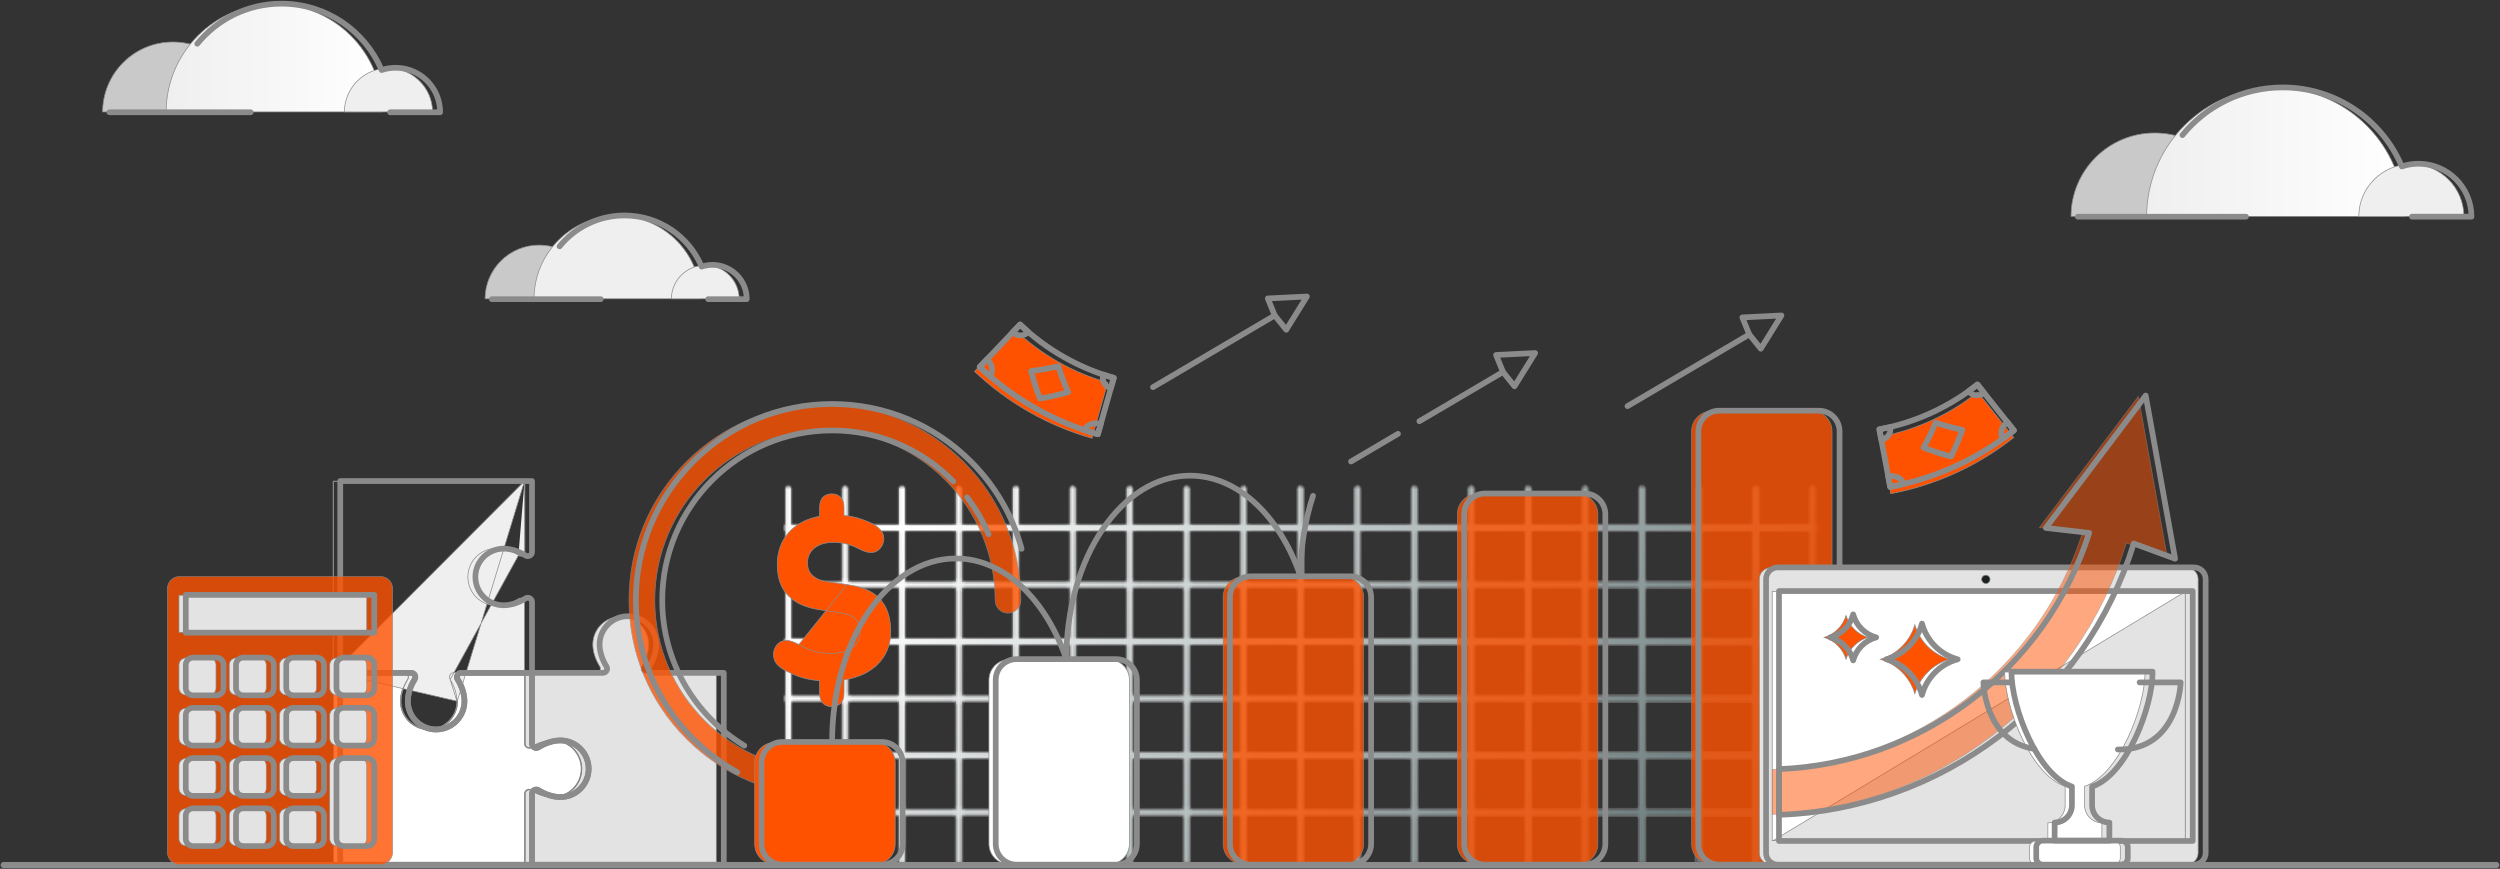 <svg width="682" height="237" viewBox="0 0 682 237" fill="none" xmlns="http://www.w3.org/2000/svg">
<rect x="0" y="0" width="682" height="237" fill="#333333" stroke="none"/>
<mask id="mask0_1915_17" style="mask-type:luminance" maskUnits="userSpaceOnUse" x="214" y="124" width="282" height="112">
<path d="M214.11 235.775V124.611H495.457V235.775H214.11Z" fill="white" stroke="white" stroke-width="0.195"/>
</mask>
<g mask="url(#mask0_1915_17)">
<mask id="path-2-inside-1_1915_17" fill="white">
<path d="M524.15 160.525C524.715 160.525 525.175 160.068 525.175 159.501C525.175 158.934 524.717 158.476 524.15 158.476H495.555V144.997H524.15C524.715 144.997 525.175 144.539 525.175 143.972C525.175 143.405 524.717 142.948 524.15 142.948H495.555V133.363C495.555 132.799 495.097 132.339 494.53 132.339C493.964 132.339 493.506 132.797 493.506 133.363V142.948H480.026V133.363C480.026 132.799 479.568 132.339 479.002 132.339C478.435 132.339 477.977 132.797 477.977 133.363V142.948H464.498V133.363C464.498 132.799 464.04 132.339 463.473 132.339C462.906 132.339 462.449 132.797 462.449 133.363V142.948H448.969V133.363C448.969 132.799 448.511 132.339 447.945 132.339C447.378 132.339 446.92 132.797 446.92 133.363V142.948H433.44V133.363C433.44 132.799 432.983 132.339 432.416 132.339C431.849 132.339 431.391 132.797 431.391 133.363V142.948H417.912V133.363C417.912 132.799 417.454 132.339 416.887 132.339C416.321 132.339 415.863 132.797 415.863 133.363V142.948H402.383V133.363C402.383 132.799 401.925 132.339 401.359 132.339C400.792 132.339 400.334 132.797 400.334 133.363V142.948H386.855V133.363C386.855 132.799 386.397 132.339 385.83 132.339C385.263 132.339 384.806 132.797 384.806 133.363V142.948H371.326V133.363C371.326 132.799 370.868 132.339 370.302 132.339C369.735 132.339 369.277 132.797 369.277 133.363V142.948H355.797V133.363C355.797 132.799 355.34 132.339 354.773 132.339C354.206 132.339 353.748 132.797 353.748 133.363V142.948H340.269V133.363C340.269 132.799 339.811 132.339 339.244 132.339C338.678 132.339 338.22 132.797 338.22 133.363V142.948H324.74V133.363C324.74 132.799 324.282 132.339 323.716 132.339C323.149 132.339 322.691 132.797 322.691 133.363V142.948H309.212V133.363C309.212 132.799 308.754 132.339 308.187 132.339C307.62 132.339 307.163 132.797 307.163 133.363V142.948H293.683V133.363C293.683 132.799 293.225 132.339 292.659 132.339C292.092 132.339 291.634 132.797 291.634 133.363V142.948H278.154V133.363C278.154 132.799 277.697 132.339 277.13 132.339C276.563 132.339 276.105 132.797 276.105 133.363V142.948H262.626V133.363C262.626 132.799 262.168 132.339 261.601 132.339C261.035 132.339 260.577 132.797 260.577 133.363V142.948H247.097V133.363C247.097 132.799 246.639 132.339 246.073 132.339C245.506 132.339 245.048 132.797 245.048 133.363V142.948H231.569V133.363C231.569 132.799 231.111 132.339 230.544 132.339C229.977 132.339 229.52 132.797 229.52 133.363V142.948H216.04V133.363C216.04 132.799 215.582 132.339 215.016 132.339C214.449 132.339 213.991 132.797 213.991 133.363V142.948H185.396C184.831 142.948 184.371 143.405 184.371 143.972C184.371 144.539 184.829 144.997 185.396 144.997H213.991V158.476H185.396C184.831 158.476 184.371 158.934 184.371 159.501C184.371 160.068 184.829 160.525 185.396 160.525H213.991V174.005H185.396C184.831 174.005 184.371 174.463 184.371 175.029C184.371 175.596 184.829 176.054 185.396 176.054H213.991V189.534H185.396C184.831 189.534 184.371 189.991 184.371 190.558C184.371 191.125 184.829 191.582 185.396 191.582H213.991V205.062H185.396C184.831 205.062 184.371 205.52 184.371 206.087C184.371 206.653 184.829 207.111 185.396 207.111H213.991V220.591H185.396C184.831 220.591 184.371 221.048 184.371 221.615C184.371 222.182 184.829 222.64 185.396 222.64H213.991V237.144C213.991 237.709 214.449 238.168 215.016 238.168C215.582 238.168 216.04 237.711 216.04 237.144V222.64H229.52V237.144C229.52 237.709 229.977 238.168 230.544 238.168C231.111 238.168 231.569 237.711 231.569 237.144V222.64H245.048V237.144C245.048 237.709 245.506 238.168 246.073 238.168C246.639 238.168 247.097 237.711 247.097 237.144V222.64H260.577V237.144C260.577 237.709 261.035 238.168 261.601 238.168C262.168 238.168 262.626 237.711 262.626 237.144V222.64H276.105V237.144C276.105 237.709 276.563 238.168 277.13 238.168C277.697 238.168 278.154 237.711 278.154 237.144V222.64H291.634V237.144C291.634 237.709 292.092 238.168 292.659 238.168C293.225 238.168 293.683 237.711 293.683 237.144V222.64H307.163V237.144C307.163 237.709 307.62 238.168 308.187 238.168C308.754 238.168 309.212 237.711 309.212 237.144V222.64H322.691V237.144C322.691 237.709 323.149 238.168 323.716 238.168C324.282 238.168 324.74 237.711 324.74 237.144V222.64H338.22V237.144C338.22 237.709 338.678 238.168 339.244 238.168C339.811 238.168 340.269 237.711 340.269 237.144V222.64H353.748V237.144C353.748 237.709 354.206 238.168 354.773 238.168C355.34 238.168 355.797 237.711 355.797 237.144V222.64H369.277V237.144C369.277 237.709 369.735 238.168 370.302 238.168C370.868 238.168 371.326 237.711 371.326 237.144V222.64H384.806V237.144C384.806 237.709 385.263 238.168 385.83 238.168C386.397 238.168 386.855 237.711 386.855 237.144V222.64H400.334V237.144C400.334 237.709 400.792 238.168 401.359 238.168C401.925 238.168 402.383 237.711 402.383 237.144V222.64H415.863V237.144C415.863 237.709 416.321 238.168 416.887 238.168C417.454 238.168 417.912 237.711 417.912 237.144V222.64H431.391V237.144C431.391 237.709 431.849 238.168 432.416 238.168C432.983 238.168 433.44 237.711 433.44 237.144V222.64H446.92V237.144C446.92 237.709 447.378 238.168 447.945 238.168C448.511 238.168 448.969 237.711 448.969 237.144V222.64H462.449V237.144C462.449 237.709 462.906 238.168 463.473 238.168C464.04 238.168 464.498 237.711 464.498 237.144V222.64H477.977V237.144C477.977 237.709 478.435 238.168 479.002 238.168C479.568 238.168 480.026 237.711 480.026 237.144V222.64H493.506V237.144C493.506 237.709 493.964 238.168 494.53 238.168C495.097 238.168 495.555 237.711 495.555 237.144V222.64H524.15C524.715 222.64 525.175 222.182 525.175 221.615C525.175 221.048 524.717 220.591 524.15 220.591H495.555V207.111H524.15C524.715 207.111 525.175 206.653 525.175 206.087C525.175 205.52 524.717 205.062 524.15 205.062H495.555V191.582H524.15C524.715 191.582 525.175 191.125 525.175 190.558C525.175 189.991 524.717 189.534 524.15 189.534H495.555V176.054H524.15C524.715 176.054 525.175 175.596 525.175 175.029C525.175 174.463 524.717 174.005 524.15 174.005H495.555V160.525H524.15ZM493.506 144.999V158.478H480.026V144.999H493.506ZM477.979 144.999V158.478H464.5V144.999H477.979ZM262.643 176.054H276.123V189.534H262.643V176.054ZM260.594 189.534H247.115V176.054H260.594V189.534ZM278.17 176.054H291.65V189.534H278.17V176.054ZM293.697 176.054H307.176V189.534H293.697V176.054ZM309.223 176.054H322.703V189.534H309.223V176.054ZM324.75 176.054H338.23V189.534H324.75V176.054ZM340.277 176.054H353.756V189.534H340.277V176.054ZM355.803 176.054H369.283V189.534H355.803V176.054ZM371.33 176.054H384.81V189.534H371.33V176.054ZM386.857 176.054H400.336V189.534H386.857V176.054ZM402.383 176.054H415.863V189.534H402.383V176.054ZM417.91 176.054H431.389V189.534H417.91V176.054ZM433.436 176.054H446.916V189.534H433.436V176.054ZM448.963 176.054H462.443V189.534H448.963V176.054ZM448.963 174.005V160.525H462.443V174.005H448.963ZM446.914 174.005H433.435V160.525H446.914V174.005ZM431.388 174.005H417.908V160.525H431.388V174.005ZM415.861 174.005H402.381V160.525H415.861V174.005ZM400.334 174.005H386.855V160.525H400.334V174.005ZM384.808 174.005H371.328V160.525H384.808V174.005ZM369.281 174.005H355.801V160.525H369.281V174.005ZM353.754 174.005H340.275V160.525H353.754V174.005ZM338.228 174.005H324.748V160.525H338.228V174.005ZM322.701 174.005H309.221V160.525H322.701V174.005ZM307.174 174.005H293.695V160.525H307.174V174.005ZM291.648 174.005H278.168V160.525H291.648V174.005ZM276.121 174.005H262.641V160.525H276.121V174.005ZM260.594 174.005H247.115V160.525H260.594V174.005ZM245.068 174.005H231.588V160.525H245.068V174.005ZM245.068 176.054V189.534H231.588V176.054H245.068ZM245.068 191.58V205.06H231.588V191.58H245.068ZM247.117 191.58H260.596V205.06H247.117V191.58ZM262.643 191.58H276.123V205.06H262.643V191.58ZM278.17 191.58H291.65V205.06H278.17V191.58ZM293.697 191.58H307.176V205.06H293.697V191.58ZM309.223 191.58H322.703V205.06H309.223V191.58ZM324.75 191.58H338.23V205.06H324.75V191.58ZM340.277 191.58H353.756V205.06H340.277V191.58ZM355.803 191.58H369.283V205.06H355.803V191.58ZM371.33 191.58H384.81V205.06H371.33V191.58ZM386.857 191.58H400.336V205.06H386.857V191.58ZM402.383 191.58H415.863V205.06H402.383V191.58ZM417.91 191.58H431.389V205.06H417.91V191.58ZM433.436 191.58H446.916V205.06H433.436V191.58ZM448.963 191.58H462.443V205.06H448.963V191.58ZM464.49 191.58H477.969V205.06H464.49V191.58ZM464.49 189.532V176.052H477.969V189.532H464.49ZM464.49 174.005V160.525H477.969V174.005H464.49ZM462.441 144.999V158.478H448.961V144.999H462.441ZM446.914 144.999V158.478H433.435V144.999H446.914ZM431.388 144.999V158.478H417.908V144.999H431.388ZM415.861 144.999V158.478H402.381V144.999H415.861ZM400.334 144.999V158.478H386.855V144.999H400.334ZM384.808 144.999V158.478H371.328V144.999H384.808ZM369.281 144.999V158.478H355.801V144.999H369.281ZM353.754 144.999V158.478H340.275V144.999H353.754ZM338.228 144.999V158.478H324.748V144.999H338.228ZM322.701 144.999V158.478H309.221V144.999H322.701ZM307.174 144.999V158.478H293.695V144.999H307.174ZM291.648 144.999V158.478H278.168V144.999H291.648ZM276.121 144.999V158.478H262.641V144.999H276.121ZM260.594 144.999V158.478H247.115V144.999H260.594ZM245.068 144.999V158.478H231.588V144.999H245.068ZM216.061 144.999H229.541V158.478H216.061V144.999ZM216.061 160.525H229.541V174.005H216.061V160.525ZM216.061 176.052H229.541V189.532H216.061V176.052ZM216.061 191.579H229.541V205.058H216.061V191.579ZM216.061 220.585V207.105H229.541V220.585H216.061ZM231.588 220.585V207.105H245.068V220.585H231.588ZM247.115 220.585V207.105H260.594V220.585H247.115ZM262.641 220.585V207.105H276.121V220.585H262.641ZM278.168 220.585V207.105H291.648V220.585H278.168ZM293.695 220.585V207.105H307.174V220.585H293.695ZM309.221 220.585V207.105H322.701V220.585H309.221ZM324.748 220.585V207.105H338.228V220.585H324.748ZM340.275 220.585V207.105H353.754V220.585H340.275ZM355.801 220.585V207.105H369.281V220.585H355.801ZM371.328 220.585V207.105H384.808V220.585H371.328ZM386.855 220.585V207.105H400.334V220.585H386.855ZM402.381 220.585V207.105H415.861V220.585H402.381ZM417.908 220.585V207.105H431.388V220.585H417.908ZM433.435 220.585V207.105H446.914V220.585H433.435ZM448.961 220.585V207.105H462.441V220.585H448.961ZM464.488 220.585V207.105H477.967V220.585H464.488ZM493.494 220.585H480.014V207.105H493.494V220.585ZM493.494 205.058H480.014V191.579H493.494V205.058ZM493.494 189.532H480.014V176.052H493.494V189.532ZM493.494 174.005H480.014V160.525H493.494V174.005Z"/>
</mask>
<path d="M524.15 160.525C524.715 160.525 525.175 160.068 525.175 159.501C525.175 158.934 524.717 158.476 524.15 158.476H495.555V144.997H524.15C524.715 144.997 525.175 144.539 525.175 143.972C525.175 143.405 524.717 142.948 524.15 142.948H495.555V133.363C495.555 132.799 495.097 132.339 494.53 132.339C493.964 132.339 493.506 132.797 493.506 133.363V142.948H480.026V133.363C480.026 132.799 479.568 132.339 479.002 132.339C478.435 132.339 477.977 132.797 477.977 133.363V142.948H464.498V133.363C464.498 132.799 464.04 132.339 463.473 132.339C462.906 132.339 462.449 132.797 462.449 133.363V142.948H448.969V133.363C448.969 132.799 448.511 132.339 447.945 132.339C447.378 132.339 446.92 132.797 446.92 133.363V142.948H433.44V133.363C433.44 132.799 432.983 132.339 432.416 132.339C431.849 132.339 431.391 132.797 431.391 133.363V142.948H417.912V133.363C417.912 132.799 417.454 132.339 416.887 132.339C416.321 132.339 415.863 132.797 415.863 133.363V142.948H402.383V133.363C402.383 132.799 401.925 132.339 401.359 132.339C400.792 132.339 400.334 132.797 400.334 133.363V142.948H386.855V133.363C386.855 132.799 386.397 132.339 385.83 132.339C385.263 132.339 384.806 132.797 384.806 133.363V142.948H371.326V133.363C371.326 132.799 370.868 132.339 370.302 132.339C369.735 132.339 369.277 132.797 369.277 133.363V142.948H355.797V133.363C355.797 132.799 355.34 132.339 354.773 132.339C354.206 132.339 353.748 132.797 353.748 133.363V142.948H340.269V133.363C340.269 132.799 339.811 132.339 339.244 132.339C338.678 132.339 338.22 132.797 338.22 133.363V142.948H324.74V133.363C324.74 132.799 324.282 132.339 323.716 132.339C323.149 132.339 322.691 132.797 322.691 133.363V142.948H309.212V133.363C309.212 132.799 308.754 132.339 308.187 132.339C307.62 132.339 307.163 132.797 307.163 133.363V142.948H293.683V133.363C293.683 132.799 293.225 132.339 292.659 132.339C292.092 132.339 291.634 132.797 291.634 133.363V142.948H278.154V133.363C278.154 132.799 277.697 132.339 277.13 132.339C276.563 132.339 276.105 132.797 276.105 133.363V142.948H262.626V133.363C262.626 132.799 262.168 132.339 261.601 132.339C261.035 132.339 260.577 132.797 260.577 133.363V142.948H247.097V133.363C247.097 132.799 246.639 132.339 246.073 132.339C245.506 132.339 245.048 132.797 245.048 133.363V142.948H231.569V133.363C231.569 132.799 231.111 132.339 230.544 132.339C229.977 132.339 229.52 132.797 229.52 133.363V142.948H216.04V133.363C216.04 132.799 215.582 132.339 215.016 132.339C214.449 132.339 213.991 132.797 213.991 133.363V142.948H185.396C184.831 142.948 184.371 143.405 184.371 143.972C184.371 144.539 184.829 144.997 185.396 144.997H213.991V158.476H185.396C184.831 158.476 184.371 158.934 184.371 159.501C184.371 160.068 184.829 160.525 185.396 160.525H213.991V174.005H185.396C184.831 174.005 184.371 174.463 184.371 175.029C184.371 175.596 184.829 176.054 185.396 176.054H213.991V189.534H185.396C184.831 189.534 184.371 189.991 184.371 190.558C184.371 191.125 184.829 191.582 185.396 191.582H213.991V205.062H185.396C184.831 205.062 184.371 205.52 184.371 206.087C184.371 206.653 184.829 207.111 185.396 207.111H213.991V220.591H185.396C184.831 220.591 184.371 221.048 184.371 221.615C184.371 222.182 184.829 222.64 185.396 222.64H213.991V237.144C213.991 237.709 214.449 238.168 215.016 238.168C215.582 238.168 216.04 237.711 216.04 237.144V222.64H229.52V237.144C229.52 237.709 229.977 238.168 230.544 238.168C231.111 238.168 231.569 237.711 231.569 237.144V222.64H245.048V237.144C245.048 237.709 245.506 238.168 246.073 238.168C246.639 238.168 247.097 237.711 247.097 237.144V222.64H260.577V237.144C260.577 237.709 261.035 238.168 261.601 238.168C262.168 238.168 262.626 237.711 262.626 237.144V222.64H276.105V237.144C276.105 237.709 276.563 238.168 277.13 238.168C277.697 238.168 278.154 237.711 278.154 237.144V222.64H291.634V237.144C291.634 237.709 292.092 238.168 292.659 238.168C293.225 238.168 293.683 237.711 293.683 237.144V222.64H307.163V237.144C307.163 237.709 307.62 238.168 308.187 238.168C308.754 238.168 309.212 237.711 309.212 237.144V222.64H322.691V237.144C322.691 237.709 323.149 238.168 323.716 238.168C324.282 238.168 324.74 237.711 324.74 237.144V222.64H338.22V237.144C338.22 237.709 338.678 238.168 339.244 238.168C339.811 238.168 340.269 237.711 340.269 237.144V222.64H353.748V237.144C353.748 237.709 354.206 238.168 354.773 238.168C355.34 238.168 355.797 237.711 355.797 237.144V222.64H369.277V237.144C369.277 237.709 369.735 238.168 370.302 238.168C370.868 238.168 371.326 237.711 371.326 237.144V222.64H384.806V237.144C384.806 237.709 385.263 238.168 385.83 238.168C386.397 238.168 386.855 237.711 386.855 237.144V222.64H400.334V237.144C400.334 237.709 400.792 238.168 401.359 238.168C401.925 238.168 402.383 237.711 402.383 237.144V222.64H415.863V237.144C415.863 237.709 416.321 238.168 416.887 238.168C417.454 238.168 417.912 237.711 417.912 237.144V222.64H431.391V237.144C431.391 237.709 431.849 238.168 432.416 238.168C432.983 238.168 433.44 237.711 433.44 237.144V222.64H446.92V237.144C446.92 237.709 447.378 238.168 447.945 238.168C448.511 238.168 448.969 237.711 448.969 237.144V222.64H462.449V237.144C462.449 237.709 462.906 238.168 463.473 238.168C464.04 238.168 464.498 237.711 464.498 237.144V222.64H477.977V237.144C477.977 237.709 478.435 238.168 479.002 238.168C479.568 238.168 480.026 237.711 480.026 237.144V222.64H493.506V237.144C493.506 237.709 493.964 238.168 494.53 238.168C495.097 238.168 495.555 237.711 495.555 237.144V222.64H524.15C524.715 222.64 525.175 222.182 525.175 221.615C525.175 221.048 524.717 220.591 524.15 220.591H495.555V207.111H524.15C524.715 207.111 525.175 206.653 525.175 206.087C525.175 205.52 524.717 205.062 524.15 205.062H495.555V191.582H524.15C524.715 191.582 525.175 191.125 525.175 190.558C525.175 189.991 524.717 189.534 524.15 189.534H495.555V176.054H524.15C524.715 176.054 525.175 175.596 525.175 175.029C525.175 174.463 524.717 174.005 524.15 174.005H495.555V160.525H524.15ZM493.506 144.999V158.478H480.026V144.999H493.506ZM477.979 144.999V158.478H464.5V144.999H477.979ZM262.643 176.054H276.123V189.534H262.643V176.054ZM260.594 189.534H247.115V176.054H260.594V189.534ZM278.17 176.054H291.65V189.534H278.17V176.054ZM293.697 176.054H307.176V189.534H293.697V176.054ZM309.223 176.054H322.703V189.534H309.223V176.054ZM324.75 176.054H338.23V189.534H324.75V176.054ZM340.277 176.054H353.756V189.534H340.277V176.054ZM355.803 176.054H369.283V189.534H355.803V176.054ZM371.33 176.054H384.81V189.534H371.33V176.054ZM386.857 176.054H400.336V189.534H386.857V176.054ZM402.383 176.054H415.863V189.534H402.383V176.054ZM417.91 176.054H431.389V189.534H417.91V176.054ZM433.436 176.054H446.916V189.534H433.436V176.054ZM448.963 176.054H462.443V189.534H448.963V176.054ZM448.963 174.005V160.525H462.443V174.005H448.963ZM446.914 174.005H433.435V160.525H446.914V174.005ZM431.388 174.005H417.908V160.525H431.388V174.005ZM415.861 174.005H402.381V160.525H415.861V174.005ZM400.334 174.005H386.855V160.525H400.334V174.005ZM384.808 174.005H371.328V160.525H384.808V174.005ZM369.281 174.005H355.801V160.525H369.281V174.005ZM353.754 174.005H340.275V160.525H353.754V174.005ZM338.228 174.005H324.748V160.525H338.228V174.005ZM322.701 174.005H309.221V160.525H322.701V174.005ZM307.174 174.005H293.695V160.525H307.174V174.005ZM291.648 174.005H278.168V160.525H291.648V174.005ZM276.121 174.005H262.641V160.525H276.121V174.005ZM260.594 174.005H247.115V160.525H260.594V174.005ZM245.068 174.005H231.588V160.525H245.068V174.005ZM245.068 176.054V189.534H231.588V176.054H245.068ZM245.068 191.58V205.06H231.588V191.58H245.068ZM247.117 191.58H260.596V205.06H247.117V191.58ZM262.643 191.58H276.123V205.06H262.643V191.58ZM278.17 191.58H291.65V205.06H278.17V191.58ZM293.697 191.58H307.176V205.06H293.697V191.58ZM309.223 191.58H322.703V205.06H309.223V191.58ZM324.75 191.58H338.23V205.06H324.75V191.58ZM340.277 191.58H353.756V205.06H340.277V191.58ZM355.803 191.58H369.283V205.06H355.803V191.58ZM371.33 191.58H384.81V205.06H371.33V191.58ZM386.857 191.58H400.336V205.06H386.857V191.58ZM402.383 191.58H415.863V205.06H402.383V191.58ZM417.91 191.58H431.389V205.06H417.91V191.58ZM433.436 191.58H446.916V205.06H433.436V191.58ZM448.963 191.58H462.443V205.06H448.963V191.58ZM464.49 191.58H477.969V205.06H464.49V191.58ZM464.49 189.532V176.052H477.969V189.532H464.49ZM464.49 174.005V160.525H477.969V174.005H464.49ZM462.441 144.999V158.478H448.961V144.999H462.441ZM446.914 144.999V158.478H433.435V144.999H446.914ZM431.388 144.999V158.478H417.908V144.999H431.388ZM415.861 144.999V158.478H402.381V144.999H415.861ZM400.334 144.999V158.478H386.855V144.999H400.334ZM384.808 144.999V158.478H371.328V144.999H384.808ZM369.281 144.999V158.478H355.801V144.999H369.281ZM353.754 144.999V158.478H340.275V144.999H353.754ZM338.228 144.999V158.478H324.748V144.999H338.228ZM322.701 144.999V158.478H309.221V144.999H322.701ZM307.174 144.999V158.478H293.695V144.999H307.174ZM291.648 144.999V158.478H278.168V144.999H291.648ZM276.121 144.999V158.478H262.641V144.999H276.121ZM260.594 144.999V158.478H247.115V144.999H260.594ZM245.068 144.999V158.478H231.588V144.999H245.068ZM216.061 144.999H229.541V158.478H216.061V144.999ZM216.061 160.525H229.541V174.005H216.061V160.525ZM216.061 176.052H229.541V189.532H216.061V176.052ZM216.061 191.579H229.541V205.058H216.061V191.579ZM216.061 220.585V207.105H229.541V220.585H216.061ZM231.588 220.585V207.105H245.068V220.585H231.588ZM247.115 220.585V207.105H260.594V220.585H247.115ZM262.641 220.585V207.105H276.121V220.585H262.641ZM278.168 220.585V207.105H291.648V220.585H278.168ZM293.695 220.585V207.105H307.174V220.585H293.695ZM309.221 220.585V207.105H322.701V220.585H309.221ZM324.748 220.585V207.105H338.228V220.585H324.748ZM340.275 220.585V207.105H353.754V220.585H340.275ZM355.801 220.585V207.105H369.281V220.585H355.801ZM371.328 220.585V207.105H384.808V220.585H371.328ZM386.855 220.585V207.105H400.334V220.585H386.855ZM402.381 220.585V207.105H415.861V220.585H402.381ZM417.908 220.585V207.105H431.388V220.585H417.908ZM433.435 220.585V207.105H446.914V220.585H433.435ZM448.961 220.585V207.105H462.441V220.585H448.961ZM464.488 220.585V207.105H477.967V220.585H464.488ZM493.494 220.585H480.014V207.105H493.494V220.585ZM493.494 205.058H480.014V191.579H493.494V205.058ZM493.494 189.532H480.014V176.052H493.494V189.532ZM493.494 174.005H480.014V160.525H493.494V174.005Z" fill="url(#paint0_linear_1915_17)" stroke="#8B8B8B" stroke-width="0.39" mask="url(#path-2-inside-1_1915_17)"/>
</g>
<path d="M150.913 202.086H151.095L151.092 202.082C155.221 202.179 158.538 205.557 158.538 209.709C158.538 213.922 155.122 217.338 150.909 217.338C149.004 217.338 146.825 216.641 145.009 215.483L145.009 215.483C144.176 214.953 143.085 215.555 143.085 216.543V235.772H90.964V183.651H110.193C111.028 183.651 111.536 184.572 111.089 185.276C109.914 187.12 109.202 189.332 109.202 191.28C109.202 195.601 112.704 199.104 117.026 199.104C121.347 199.104 124.849 195.601 124.849 191.28C124.849 189.332 124.139 187.118 122.964 185.276C122.517 184.574 123.025 183.651 123.86 183.651H143.089V202.88C143.089 203.868 144.178 204.47 145.013 203.94L145.013 203.94C146.831 202.784 149.008 202.086 150.913 202.086Z" fill="white" stroke="#8B8B8B" stroke-width="0.195"/>
<path d="M161.718 175.83V175.648L161.715 175.651C161.812 171.522 165.189 168.205 169.341 168.205C173.555 168.205 176.97 171.621 176.97 175.834C176.97 177.739 176.274 179.918 175.116 181.734L175.116 181.734C174.585 182.567 175.188 183.658 176.176 183.658H195.405V235.779H143.284V216.55C143.284 215.715 144.204 215.207 144.908 215.654C146.752 216.827 148.965 217.539 150.913 217.539C155.234 217.539 158.736 214.037 158.736 209.716C158.736 205.394 155.234 201.892 150.913 201.892C148.965 201.892 146.75 202.604 144.908 203.779C144.206 204.226 143.284 203.718 143.284 202.883V183.654H162.513C163.501 183.654 164.103 182.565 163.573 181.73L163.573 181.73C162.416 179.912 161.718 177.735 161.718 175.83Z" fill="#E3E3E3" stroke="#8B8B8B" stroke-width="0.195"/>
<path d="M122.804 185.383L122.804 185.383C122.274 184.548 122.876 183.459 123.864 183.459H143.093V164.229C143.093 163.394 142.17 162.887 141.468 163.334C139.626 164.509 137.412 165.219 135.464 165.219C131.143 165.219 127.64 161.716 127.64 157.395C127.64 153.074 131.143 149.571 135.464 149.571C137.412 149.571 139.625 150.284 141.468 151.456M122.804 185.383L141.416 151.539M122.804 185.383C123.96 187.2 124.658 189.378 124.658 191.282L122.804 185.383ZM141.468 151.456L141.416 151.539M141.468 151.456C141.468 151.456 141.468 151.456 141.468 151.456L141.416 151.539M141.468 151.456C142.172 151.904 143.093 151.396 143.093 150.561V131.332M141.416 151.539C142.185 152.027 143.19 151.472 143.19 150.561V131.332H143.093M143.093 131.332H90.968M143.093 131.332V131.234M143.093 131.234H90.968V131.332M143.093 131.234L124.756 191.282C124.753 195.547 121.295 199.003 117.029 199.003C112.762 199.003 109.303 195.544 109.303 191.276C109.303 189.35 110.008 187.153 111.175 185.324C111.664 184.557 111.109 183.55 110.197 183.55H90.968V183.453M143.093 131.234L90.968 183.453M90.968 131.332H90.871V183.453H90.968M90.968 131.332V183.453M90.968 183.453H110.197C111.185 183.453 111.787 184.544 111.257 185.377L111.257 185.377C110.099 187.193 109.401 189.372 109.401 191.276C109.401 195.49 112.816 198.905 117.029 198.905C121.243 198.905 124.658 195.49 124.658 191.276L90.968 183.453Z" fill="#EFEFEF" stroke="#8B8B8B" stroke-width="0.195"/>
<path d="M163.569 175.83C163.569 177.757 164.274 179.952 165.438 181.782C165.927 182.552 165.372 183.557 164.461 183.557H145.134V202.883C145.134 203.795 146.141 204.35 146.908 203.861C148.737 202.694 150.934 201.989 152.86 201.989C157.128 201.989 160.587 205.448 160.587 209.716C160.587 213.983 157.128 217.442 152.86 217.442C150.934 217.442 148.739 216.737 146.908 215.572C146.139 215.083 145.134 215.638 145.134 216.55V235.876H197.45V183.561H178.123C177.212 183.561 176.657 182.554 177.146 181.786C178.312 179.957 179.015 177.76 179.015 175.834C179.015 171.567 175.556 168.108 171.289 168.108C167.022 168.108 163.563 171.567 163.563 175.834L163.569 175.83Z" stroke="#8B8B8B" stroke-width="1.558" stroke-linecap="round" stroke-linejoin="round"/>
<path d="M126.703 191.282C126.703 189.356 125.998 187.161 124.834 185.33C124.345 184.561 124.9 183.556 125.811 183.556H145.138V164.229C145.138 163.318 144.131 162.763 143.364 163.252C141.535 164.418 139.338 165.122 137.412 165.122C133.144 165.122 129.685 161.662 129.685 157.395C129.685 153.128 133.144 149.669 137.412 149.669C139.338 149.669 141.533 150.374 143.364 151.539C144.133 152.027 145.138 151.472 145.138 150.561V131.234H92.818V183.55H112.145C113.056 183.55 113.611 184.557 113.122 185.324C111.956 187.153 111.253 189.35 111.253 191.276C111.253 195.544 114.712 199.003 118.979 199.003C123.246 199.003 126.705 195.544 126.705 191.276L126.703 191.282Z" stroke="#8B8B8B" stroke-width="1.558" stroke-linecap="round" stroke-linejoin="round"/>
<path d="M152.86 201.988C150.934 201.988 148.739 202.693 146.908 203.858C146.139 204.347 145.134 203.792 145.134 202.88V183.554H125.807C124.896 183.554 124.341 184.561 124.83 185.328C125.996 187.157 126.7 189.354 126.7 191.28C126.7 195.547 123.24 199.006 118.973 199.006C114.706 199.006 111.247 195.547 111.247 191.28C111.247 189.354 111.952 187.159 113.117 185.328C113.605 184.559 113.05 183.554 112.139 183.554H92.812V235.87H145.128V216.543C145.128 215.631 146.135 215.076 146.902 215.565C148.731 216.732 150.928 217.435 152.854 217.435C157.122 217.435 160.581 213.976 160.581 209.709C160.581 205.441 157.122 201.982 152.854 201.982L152.86 201.988Z" stroke="#8B8B8B" stroke-width="1.558" stroke-linecap="round" stroke-linejoin="round"/>
<path d="M217.932 175.846C216.347 175.016 215.503 174.727 214.546 174.727C213.658 174.727 212.868 174.971 212.167 175.672L212.167 175.672C211.43 176.407 211.002 177.543 211.002 178.461C211.002 179.692 211.393 180.61 212.132 181.389C212.877 182.172 213.977 182.817 215.404 183.491L215.405 183.492C218.031 184.774 220.343 185.431 223.501 185.681L223.591 185.688V185.778V188.226C223.591 189.861 223.657 190.496 224.051 191.226C224.565 192.163 225.596 192.776 226.916 192.776C228.236 192.776 229.268 192.165 229.783 191.226C230.179 190.496 230.242 189.859 230.242 188.226V185.558V185.475L230.325 185.462C234.029 184.884 237.196 183.431 239.435 181.207C241.673 178.985 242.99 175.987 242.99 172.308C242.99 168.338 241.927 165.133 239.567 162.929L239.567 162.929C237.702 161.158 235.118 160.065 231.048 159.47L217.932 175.846ZM217.932 175.846L217.928 175.85L218.046 175.912C221.163 177.549 223.22 178.246 226.567 178.246C229.153 178.246 231.162 177.727 232.527 176.749C233.897 175.767 234.609 174.332 234.609 172.528C234.609 170.972 234.164 169.625 233.228 168.722L233.227 168.722C232.421 167.948 231.267 167.472 229.156 167.158L229.156 167.158L223.82 166.373C223.82 166.373 223.82 166.373 223.82 166.373C220.001 165.81 217.261 164.653 215.208 162.664C213.066 160.583 212.036 157.692 212.036 153.973C212.036 150.603 213.096 147.659 215.057 145.39C217.019 143.121 219.887 141.521 223.512 140.85L223.591 140.835V140.754V139.278C223.591 137.647 223.654 137.039 224.051 136.278C224.566 135.339 225.598 134.728 226.916 134.728C228.234 134.728 229.268 135.341 229.783 136.278C230.177 137.039 230.242 137.645 230.242 139.278V140.534V140.622L230.33 140.631C233.081 140.912 235.268 141.6 237.583 142.664C239.674 143.632 241.106 145.145 241.106 146.94C241.106 147.794 240.77 148.777 240.124 149.577C239.512 150.28 238.69 150.736 237.593 150.736C236.581 150.736 235.407 150.274 234.372 149.742C231.972 148.479 229.884 147.972 227.262 147.972C224.937 147.972 223.193 148.613 222.03 149.625C220.866 150.638 220.29 152.015 220.29 153.47C220.29 154.868 220.639 156.061 221.608 156.964L221.61 156.965C222.569 157.828 223.718 158.399 225.805 158.716L225.805 158.716L231.048 159.47L217.932 175.846Z" fill="#FF5200" stroke="#8B8B8B" stroke-width="0.195"/>
<g opacity="0.8">
<path d="M225.046 217.195C210.77 217.195 197.35 211.637 187.256 201.543C177.162 191.449 171.604 178.03 171.604 163.754C171.604 149.478 177.162 136.058 187.256 125.964C197.35 115.87 210.77 110.312 225.046 110.312C239.322 110.312 252.741 115.87 262.835 125.964C272.929 136.058 278.487 149.478 278.487 163.754C278.487 165.69 276.918 167.26 274.982 167.26C273.045 167.26 271.476 165.69 271.476 163.754C271.476 138.153 250.647 117.324 225.046 117.324C199.445 117.324 178.616 138.153 178.616 163.754C178.616 189.355 199.445 210.184 225.046 210.184C226.983 210.184 228.552 211.753 228.552 213.69C228.552 215.626 226.983 217.195 225.046 217.195Z" fill="#FF5200" stroke="#8B8B8B" stroke-width="0.195"/>
</g>
<path d="M201.133 210.661C196.784 208.256 192.746 205.224 189.135 201.611C179.023 191.499 173.455 178.054 173.455 163.752C173.455 149.451 179.023 136.006 189.135 125.894C199.247 115.782 212.692 110.213 226.994 110.213C241.295 110.213 254.74 115.782 264.852 125.894C271.568 132.609 276.279 140.793 278.686 149.721" stroke="#8B8B8B" stroke-width="1.558" stroke-linecap="round" stroke-linejoin="round"/>
<path d="M260.063 131.334C251.649 122.753 239.932 117.422 226.994 117.422C201.446 117.422 180.661 138.207 180.661 163.754C180.661 180.545 189.64 195.279 203.045 203.407" stroke="#8B8B8B" stroke-width="1.558" stroke-linecap="round" stroke-linejoin="round"/>
<path d="M269.684 145.75C268.151 142.13 266.171 138.743 263.812 135.66" stroke="#8B8B8B" stroke-width="1.558" stroke-linecap="round" stroke-linejoin="round"/>
<path d="M161.83 81.514H132.32C132.372 73.409 138.958 66.856 147.075 66.856C155.192 66.856 161.778 73.409 161.83 81.514Z" fill="#C9C9C9" stroke="#8B8B8B" stroke-width="0.195"/>
<path d="M191.15 81.514H145.677C145.73 69.001 155.889 58.874 168.414 58.874C180.938 58.874 191.098 69.001 191.15 81.514Z" fill="#EFEFEF" stroke="#8B8B8B" stroke-width="0.195"/>
<path d="M201.661 81.513H183.148C183.2 76.445 187.324 72.354 192.405 72.354C197.486 72.354 201.609 76.445 201.661 81.513Z" fill="#EFEFEF" stroke="#8B8B8B" stroke-width="0.195"/>
<path d="M193.196 81.611H203.707C203.707 76.444 199.52 72.257 194.352 72.257C193.322 72.257 192.331 72.426 191.404 72.734C187.939 64.532 179.821 58.777 170.359 58.777C163.211 58.777 156.831 62.062 152.646 67.204" stroke="#8B8B8B" stroke-width="1.558" stroke-linecap="round" stroke-linejoin="round"/>
<path d="M134.17 81.612H147.527H163.878" stroke="#8B8B8B" stroke-width="1.558" stroke-linecap="round" stroke-linejoin="round"/>
<path d="M610.656 59.016H564.976C565.029 46.447 575.235 36.273 587.816 36.273C600.397 36.273 610.604 46.447 610.656 59.016Z" fill="#C9C9C9" stroke="#8B8B8B" stroke-width="0.195"/>
<path d="M655.931 59.014H585.602C585.654 39.638 601.378 23.947 620.767 23.947C640.155 23.947 655.879 39.638 655.931 59.014Z" fill="url(#paint1_linear_1915_17)" stroke="#8B8B8B" stroke-width="0.195"/>
<path d="M672.165 59.015H643.469C643.521 51.136 649.925 44.764 657.817 44.764C665.708 44.764 672.112 51.136 672.165 59.015Z" fill="#EFEFEF" stroke="#8B8B8B" stroke-width="0.195"/>
<path d="M657.976 59.112H674.21C674.21 51.134 667.742 44.666 659.764 44.666C658.173 44.666 656.644 44.927 655.213 45.402C649.862 32.737 637.327 23.85 622.714 23.85C611.677 23.85 601.824 28.923 595.358 36.864" stroke="#8B8B8B" stroke-width="1.558" stroke-linecap="round" stroke-linejoin="round"/>
<path d="M566.826 59.113H587.452H612.701" stroke="#8B8B8B" stroke-width="1.558" stroke-linecap="round" stroke-linejoin="round"/>
<path d="M66.341 30.531H27.994C28.046 19.986 36.61 11.454 47.167 11.454C57.724 11.454 66.288 19.986 66.341 30.531Z" fill="#C9C9C9" stroke="#8B8B8B" stroke-width="0.195"/>
<path d="M104.38 30.528H45.322C45.374 14.265 58.574 1.097 74.85 1.097H74.852C91.128 1.097 104.328 14.265 104.38 30.528Z" fill="url(#paint2_linear_1915_17)" stroke="#8B8B8B" stroke-width="0.195"/>
<path d="M118.017 30.531H93.939C93.992 23.926 99.361 18.588 105.978 18.588C112.596 18.588 117.965 23.926 118.017 30.531Z" fill="#EFEFEF" stroke="#8B8B8B" stroke-width="0.195"/>
<path d="M106.426 30.626H120.065C120.065 23.922 114.631 18.488 107.927 18.488C106.591 18.488 105.306 18.708 104.102 19.107C99.607 8.467 89.076 1 76.798 1C67.523 1 59.248 5.261 53.814 11.934" stroke="#8B8B8B" stroke-width="1.558" stroke-linecap="round" stroke-linejoin="round"/>
<path d="M29.844 30.625H47.172H68.386" stroke="#8B8B8B" stroke-width="1.558" stroke-linecap="round" stroke-linejoin="round"/>
<path d="M297.889 119.561C285.895 116.157 274.904 109.897 265.858 101.313C267.672 99.406 269.485 97.5 271.298 95.594L271.3 95.593C273.113 93.687 274.925 91.781 276.738 89.875C283.925 96.689 292.653 101.661 302.179 104.368C301.554 106.582 300.929 108.796 300.303 111.01C299.498 113.86 298.693 116.71 297.889 119.561Z" fill="#FF5200" stroke="#8B8B8B" stroke-width="0.195"/>
<path d="M283.705 108.714C282.732 106.216 281.923 103.711 281.279 101.218C283.838 100.926 286.323 100.486 288.722 99.907C289.449 102.266 290.339 104.628 291.393 106.979C288.919 107.696 286.352 108.278 283.705 108.714Z" stroke="#8B8B8B" stroke-width="1.558" stroke-linecap="round" stroke-linejoin="round"/>
<path d="M269.273 97.99C268.601 98.695 267.931 99.402 267.259 100.107C268.171 100.974 269.102 101.817 270.052 102.637C271.096 101.404 270.714 99.363 269.273 97.99Z" stroke="#8B8B8B" stroke-width="1.558" stroke-linecap="round" stroke-linejoin="round"/>
<path d="M303.043 105.903C303.308 104.966 303.573 104.027 303.838 103.09C302.878 102.82 301.926 102.525 300.983 102.208C300.455 103.733 301.363 105.429 303.043 105.903Z" stroke="#8B8B8B" stroke-width="1.558" stroke-linecap="round" stroke-linejoin="round"/>
<path d="M300.289 115.66C300.025 116.597 299.76 117.535 299.495 118.472C298.283 118.13 297.084 117.759 295.894 117.36C296.421 115.833 298.371 115.12 300.289 115.66Z" stroke="#8B8B8B" stroke-width="1.558" stroke-linecap="round" stroke-linejoin="round"/>
<path d="M276.259 90.645C276.931 89.94 277.601 89.233 278.273 88.528C278.996 89.215 279.734 89.883 280.488 90.534C279.446 91.765 277.523 91.85 276.259 90.645Z" stroke="#8B8B8B" stroke-width="1.558" stroke-linecap="round" stroke-linejoin="round"/>
<path d="M299.495 118.471C287.417 115.061 276.353 108.758 267.259 100.107C270.931 96.246 274.602 92.386 278.273 88.528C285.485 95.388 294.26 100.385 303.838 103.09C302.391 108.217 300.942 113.343 299.495 118.471Z" stroke="#8B8B8B" stroke-width="1.558" stroke-linecap="round" stroke-linejoin="round"/>
<path d="M549.336 119.348C539.565 127.092 528.059 132.35 515.81 134.674C514.836 129.502 513.863 124.331 512.888 119.159C522.616 117.311 531.754 113.135 539.517 106.987C541.149 109.043 542.782 111.098 544.414 113.153L544.427 113.168C546.063 115.228 547.7 117.288 549.336 119.348Z" fill="#FF5200" stroke="#8B8B8B" stroke-width="0.195"/>
<path d="M532.244 124.518C529.646 123.848 527.142 123.04 524.742 122.105C526 119.859 527.095 117.584 528.03 115.3C530.369 116.089 532.805 116.749 535.328 117.267C534.463 119.692 533.436 122.117 532.244 124.518Z" stroke="#8B8B8B" stroke-width="1.558" stroke-linecap="round" stroke-linejoin="round"/>
<path d="M515.107 129.96C515.288 130.918 515.467 131.874 515.649 132.832C516.885 132.599 518.114 132.338 519.334 132.045C518.944 130.478 517.065 129.593 515.107 129.961V129.96Z" stroke="#8B8B8B" stroke-width="1.558" stroke-linecap="round" stroke-linejoin="round"/>
<path d="M541.266 107.184C540.66 106.42 540.055 105.658 539.449 104.895C538.668 105.516 537.873 106.116 537.065 106.697C537.994 108.015 539.901 108.27 541.268 107.184H541.266Z" stroke="#8B8B8B" stroke-width="1.558" stroke-linecap="round" stroke-linejoin="round"/>
<path d="M547.573 115.121C548.178 115.884 548.784 116.646 549.39 117.409C548.404 118.192 547.401 118.95 546.383 119.68C545.452 118.36 546.014 116.359 547.573 115.121Z" stroke="#8B8B8B" stroke-width="1.558" stroke-linecap="round" stroke-linejoin="round"/>
<path d="M513.232 119.999C513.05 119.041 512.871 118.085 512.69 117.127C513.67 116.942 514.646 116.733 515.614 116.501C516.003 118.067 514.949 119.676 513.232 119.997V119.999Z" stroke="#8B8B8B" stroke-width="1.558" stroke-linecap="round" stroke-linejoin="round"/>
<path d="M549.39 117.409C539.564 125.215 527.981 130.509 515.649 132.832C514.663 127.597 513.678 122.362 512.69 117.126C522.471 115.284 531.656 111.087 539.449 104.895C542.762 109.067 546.077 113.237 549.39 117.409Z" stroke="#8B8B8B" stroke-width="1.558" stroke-linecap="round" stroke-linejoin="round"/>
<path d="M211.442 202.508H238.65C241.718 202.508 244.205 204.995 244.205 208.063V230.221C244.205 233.289 241.718 235.776 238.65 235.776H211.442C208.374 235.776 205.887 233.289 205.887 230.221V208.063C205.887 204.995 208.374 202.508 211.442 202.508Z" fill="#FF5200" stroke="#8B8B8B" stroke-width="0.195"/>
<path d="M275.336 179.914H302.545C305.613 179.914 308.099 182.401 308.099 185.469V230.22C308.099 233.288 305.613 235.775 302.545 235.775H275.336C272.268 235.775 269.781 233.288 269.781 230.22V185.469C269.781 182.401 272.268 179.914 275.336 179.914Z" fill="white" stroke="#8B8B8B" stroke-width="0.195"/>
<path opacity="0.8" d="M339.233 157.321H366.441C369.509 157.321 371.996 159.808 371.996 162.876V230.221C371.996 233.289 369.509 235.776 366.441 235.776H339.233C336.165 235.776 333.678 233.289 333.678 230.221V162.876C333.678 159.808 336.165 157.321 339.233 157.321Z" fill="#FF5200" stroke="#8B8B8B" stroke-width="0.195"/>
<path opacity="0.8" d="M403.127 134.731H430.336C433.404 134.731 435.891 137.218 435.891 140.286V230.222C435.891 233.29 433.404 235.777 430.336 235.777H403.127C400.06 235.777 397.573 233.29 397.573 230.222V140.286C397.573 137.218 400.06 134.731 403.127 134.731Z" fill="#FF5200" stroke="#8B8B8B" stroke-width="0.195"/>
<path opacity="0.8" d="M467.024 112.136H494.232C497.3 112.136 499.787 114.623 499.787 117.691V230.22C499.787 233.288 497.3 235.775 494.232 235.775H467.024C463.956 235.775 461.469 233.288 461.469 230.22V117.691C461.469 114.623 463.956 112.136 467.024 112.136Z" fill="#FF5200" stroke="#8B8B8B" stroke-width="0.195"/>
<path d="M240.598 202.411H213.389C210.268 202.411 207.737 204.941 207.737 208.063V230.221C207.737 233.343 210.268 235.873 213.389 235.873H240.598C243.72 235.873 246.25 233.343 246.25 230.221V208.063C246.25 204.941 243.72 202.411 240.598 202.411Z" stroke="#8B8B8B" stroke-width="1.558" stroke-linecap="round" stroke-linejoin="round"/>
<path d="M304.493 179.817H277.284C274.162 179.817 271.632 182.347 271.632 185.469V230.22C271.632 233.342 274.162 235.872 277.284 235.872H304.493C307.614 235.872 310.145 233.342 310.145 230.22V185.469C310.145 182.347 307.614 179.817 304.493 179.817Z" stroke="#8B8B8B" stroke-width="1.558" stroke-linecap="round" stroke-linejoin="round"/>
<path d="M368.389 157.224H341.18C338.059 157.224 335.528 159.754 335.528 162.876V230.221C335.528 233.343 338.059 235.874 341.18 235.874H368.389C371.51 235.874 374.041 233.343 374.041 230.221V162.876C374.041 159.754 371.51 157.224 368.389 157.224Z" stroke="#8B8B8B" stroke-width="1.558" stroke-linecap="round" stroke-linejoin="round"/>
<path d="M432.284 134.634H405.075C401.953 134.634 399.423 137.164 399.423 140.286V230.222C399.423 233.344 401.953 235.875 405.075 235.875H432.284C435.405 235.875 437.936 233.344 437.936 230.222V140.286C437.936 137.164 435.405 134.634 432.284 134.634Z" stroke="#8B8B8B" stroke-width="1.558" stroke-linecap="round" stroke-linejoin="round"/>
<path d="M496.18 112.039H468.971C465.85 112.039 463.319 114.569 463.319 117.691V230.22C463.319 233.341 465.85 235.872 468.971 235.872H496.18C499.302 235.872 501.832 233.341 501.832 230.22V117.691C501.832 114.569 499.302 112.039 496.18 112.039Z" stroke="#8B8B8B" stroke-width="1.558" stroke-linecap="round" stroke-linejoin="round"/>
<path d="M226.994 202.412C226.994 174.767 242.109 152.355 260.754 152.355C273.916 152.355 285.32 163.523 290.888 179.817" stroke="#8B8B8B" stroke-width="1.558" stroke-linecap="round" stroke-linejoin="round"/>
<path d="M290.888 179.817C290.888 152.172 306.004 129.76 324.649 129.76C337.811 129.76 349.215 140.928 354.783 157.222" stroke="#8B8B8B" stroke-width="1.558" stroke-linecap="round" stroke-linejoin="round"/>
<path d="M354.785 157.224C354.785 149.346 356.012 141.892 358.199 135.262" stroke="#8B8B8B" stroke-width="1.558" stroke-linecap="round" stroke-linejoin="round"/>
<path d="M483.018 154.887H596.566C598.269 154.887 599.653 156.271 599.653 157.974V232.69C599.653 234.393 598.269 235.777 596.566 235.777H483.018C481.315 235.777 479.931 234.393 479.931 232.69V157.974C479.931 156.271 481.315 154.887 483.018 154.887Z" fill="#E3E3E3" stroke="#8B8B8B" stroke-width="0.195"/>
<path d="M483.456 229.317V161.344H596.127V229.317H483.456Z" fill="white" stroke="#8B8B8B" stroke-width="0.195"/>
<path d="M596.129 229.315H483.708L596.129 161.42V229.315Z" fill="#E3E3E3" stroke="#8B8B8B" stroke-width="0.195"/>
<path d="M484.965 154.79H598.513C600.27 154.79 601.698 156.218 601.698 157.974V232.69C601.698 234.447 600.27 235.875 598.513 235.875H484.965C483.209 235.875 481.781 234.447 481.781 232.69V157.974C481.781 156.218 483.209 154.79 484.965 154.79Z" stroke="#8B8B8B" stroke-width="1.558" stroke-linecap="round" stroke-linejoin="round"/>
<path d="M598.173 161.247H485.306V229.415H598.173V161.247Z" stroke="#8B8B8B" stroke-width="1.558" stroke-linecap="round" stroke-linejoin="round"/>
<path d="M542.883 158.048C542.883 158.68 542.371 159.191 541.739 159.191C541.108 159.191 540.596 158.68 540.596 158.048C540.596 157.416 541.108 156.905 541.739 156.905C542.371 156.905 542.883 157.416 542.883 158.048Z" fill="#1C2222" stroke="#8B8B8B" stroke-width="0.195"/>
<path opacity="0.5" d="M483.587 222.186C483.544 222.188 483.501 222.189 483.458 222.19V209.91C522.389 208.326 556.222 182.497 568.075 145.414L568.111 145.301L567.993 145.288L556.338 143.94L583.341 108.138L591.288 152.273L580.177 148.179L580.08 148.144L580.05 148.242C573.5 169.392 560.74 187.604 543.126 200.924L543.184 201.001L543.126 200.924C534.605 207.368 525.187 212.467 515.131 216.078C504.96 219.73 494.347 221.787 483.589 222.186L483.587 222.186Z" fill="#FF5200" stroke="#8B8B8B" stroke-width="0.195"/>
<path d="M585.345 107.902L558.106 144.017L569.93 145.384C558.08 182.458 524.238 208.272 485.308 209.816V222.287C485.384 222.287 485.462 222.287 485.54 222.283C496.309 221.884 506.931 219.825 517.112 216.17C527.177 212.555 536.604 207.452 545.132 201.001C562.762 187.67 575.535 169.44 582.091 148.271L593.362 152.423L585.345 107.902Z" stroke="#8B8B8B" stroke-width="1.558" stroke-linecap="round" stroke-linejoin="round"/>
<path d="M546.868 183.329H585.183C585.16 188.257 583.376 195.243 580.44 201.399C578.963 204.496 577.196 207.38 575.218 209.684C573.24 211.989 571.056 213.707 568.746 214.485L568.679 214.507V214.577V219.672C568.679 222.297 570.782 224.432 573.394 224.484V229.229H558.657V224.484C561.269 224.432 563.372 222.297 563.372 219.672V214.577V214.507L563.306 214.485C560.995 213.707 558.811 211.988 556.833 209.683C554.855 207.379 553.088 204.495 551.611 201.397C548.675 195.241 546.891 188.256 546.868 183.329Z" fill="white" stroke="#8B8B8B" stroke-width="0.195"/>
<path d="M555.34 229.424H576.713C577.656 229.424 578.419 230.187 578.419 231.13V234.071C578.419 235.013 577.656 235.777 576.713 235.777H555.34C554.398 235.777 553.634 235.013 553.634 234.071V231.13C553.634 230.187 554.398 229.424 555.34 229.424Z" fill="white" stroke="#8B8B8B" stroke-width="0.195"/>
<path d="M587.231 183.231H548.718C548.718 193.133 555.891 211.435 565.222 214.577V219.672C565.222 222.276 563.111 224.387 560.507 224.387V229.326H575.44V224.387C572.836 224.387 570.724 222.276 570.724 219.672V214.577C580.055 211.437 587.229 193.135 587.229 183.231H587.231Z" stroke="#8B8B8B" stroke-width="1.558" stroke-linecap="round" stroke-linejoin="round"/>
<path d="M578.661 229.326H557.287C556.291 229.326 555.484 230.134 555.484 231.13V234.071C555.484 235.067 556.291 235.874 557.287 235.874H578.661C579.657 235.874 580.464 235.067 580.464 234.071V231.13C580.464 230.134 579.657 229.326 578.661 229.326Z" stroke="#8B8B8B" stroke-width="1.558" stroke-linecap="round" stroke-linejoin="round"/>
<path d="M583.688 186.157H594.887C594.887 186.157 594.4 204.757 577.748 204.465" stroke="#8B8B8B" stroke-width="1.558" stroke-linecap="round" stroke-linejoin="round"/>
<path d="M548.897 186.157H541.062C541.062 186.157 541.447 202.297 554.946 204.282" stroke="#8B8B8B" stroke-width="1.558" stroke-linecap="round" stroke-linejoin="round"/>
<path d="M522.372 170.476C523.708 174.989 527.239 178.519 531.752 179.856C527.239 181.192 523.708 184.723 522.372 189.236C521.035 184.723 517.505 181.192 512.992 179.856C517.505 178.519 521.035 174.989 522.372 170.476Z" fill="#FF5200" stroke="#8B8B8B" stroke-width="0.195"/>
<path d="M503.601 167.959C504.477 170.787 506.692 173.004 509.522 173.881C506.694 174.758 504.477 176.973 503.6 179.802C502.724 176.974 500.509 174.758 497.679 173.881C500.507 173.004 502.724 170.789 503.601 167.959Z" fill="#FF5200" stroke="#8B8B8B" stroke-width="0.195"/>
<path d="M534.058 179.856C529.308 181.136 525.599 184.844 524.32 189.594C523.04 184.844 519.332 181.136 514.581 179.856C519.332 178.576 523.04 174.868 524.32 170.118C525.599 174.868 529.308 178.576 534.058 179.856Z" stroke="#8B8B8B" stroke-width="1.558" stroke-linecap="round" stroke-linejoin="round"/>
<path d="M511.82 173.882C508.762 174.706 506.372 177.094 505.548 180.154C504.724 177.096 502.336 174.706 499.277 173.882C502.334 173.058 504.724 170.671 505.548 167.611C506.372 170.669 508.76 173.058 511.82 173.882Z" stroke="#8B8B8B" stroke-width="1.558" stroke-linecap="round" stroke-linejoin="round"/>
<path d="M1 235.98H681" stroke="#8B8B8B" stroke-width="1.654" stroke-linecap="round" stroke-linejoin="round"/>
<path d="M477.202 91.228L443.987 110.792" stroke="#8B8B8B" stroke-width="1.558" stroke-linecap="round" stroke-linejoin="round"/>
<path d="M485.974 86.059L480.34 95.131L477.202 91.228L475.309 86.591L485.974 86.059Z" stroke="#8B8B8B" stroke-width="1.558" stroke-linecap="round" stroke-linejoin="round"/>
<path d="M347.748 86.053L314.535 105.619" stroke="#8B8B8B" stroke-width="1.558" stroke-linecap="round" stroke-linejoin="round"/>
<path d="M356.522 80.886L350.888 89.956L347.748 86.053L345.857 81.415L356.522 80.886Z" stroke="#8B8B8B" stroke-width="1.558" stroke-linecap="round" stroke-linejoin="round"/>
<path d="M381.371 118.348L368.568 125.891" stroke="#8B8B8B" stroke-width="1.558" stroke-linecap="round" stroke-linejoin="round"/>
<path d="M410.019 101.474L387.207 114.911" stroke="#8B8B8B" stroke-width="1.558" stroke-linecap="round" stroke-linejoin="round"/>
<path d="M418.792 96.305L413.157 105.377L410.019 101.474L408.126 96.836L418.792 96.305Z" stroke="#8B8B8B" stroke-width="1.558" stroke-linecap="round" stroke-linejoin="round"/>
<path opacity="0.8" d="M48.983 157.277H103.787C105.618 157.277 107.102 158.761 107.102 160.592V232.505C107.102 234.336 105.618 235.82 103.787 235.82H48.983C47.152 235.82 45.668 234.336 45.668 232.505V160.592C45.668 158.761 47.152 157.277 48.983 157.277Z" fill="#FF5200" stroke="#8B8B8B" stroke-width="0.195"/>
<path d="M48.823 172.49V162.38H100.052V172.49H48.823Z" fill="#E3E3E3" stroke="#8B8B8B" stroke-width="0.195"/>
<path d="M50.73 179.488H57.026C58.079 179.488 58.933 180.342 58.933 181.395V187.692C58.933 188.745 58.079 189.599 57.026 189.599H50.73C49.676 189.599 48.823 188.745 48.823 187.692V181.395C48.823 180.342 49.676 179.488 50.73 179.488Z" fill="#E3E3E3" stroke="#8B8B8B" stroke-width="0.195"/>
<path d="M64.437 179.488H70.734C71.787 179.488 72.641 180.342 72.641 181.395V187.692C72.641 188.745 71.787 189.599 70.734 189.599H64.437C63.384 189.599 62.53 188.745 62.53 187.692V181.395C62.53 180.342 63.384 179.488 64.437 179.488Z" fill="#E3E3E3" stroke="#8B8B8B" stroke-width="0.195"/>
<path d="M78.143 179.488H84.439C85.492 179.488 86.346 180.343 86.346 181.395V187.692C86.346 188.744 85.492 189.599 84.439 189.599H78.143C77.09 189.599 76.236 188.744 76.236 187.692V181.395C76.236 180.343 77.09 179.488 78.143 179.488Z" fill="#E3E3E3" stroke="#8B8B8B" stroke-width="0.195"/>
<path d="M91.85 179.488H98.147C99.199 179.488 100.054 180.343 100.054 181.395V187.692C100.054 188.744 99.199 189.599 98.147 189.599H91.85C90.798 189.599 89.944 188.744 89.944 187.692V181.395C89.944 180.343 90.798 179.488 91.85 179.488Z" fill="#E3E3E3" stroke="#8B8B8B" stroke-width="0.195"/>
<path d="M50.73 193.194H57.026C58.079 193.194 58.933 194.047 58.933 195.1V201.397C58.933 202.45 58.079 203.304 57.026 203.304H50.73C49.676 203.304 48.823 202.45 48.823 201.397V195.1C48.823 194.047 49.676 193.194 50.73 193.194Z" fill="#E3E3E3" stroke="#8B8B8B" stroke-width="0.195"/>
<path d="M64.437 193.194H70.734C71.787 193.194 72.641 194.047 72.641 195.1V201.397C72.641 202.45 71.787 203.304 70.734 203.304H64.437C63.384 203.304 62.53 202.45 62.53 201.397V195.1C62.53 194.047 63.384 193.194 64.437 193.194Z" fill="#E3E3E3" stroke="#8B8B8B" stroke-width="0.195"/>
<path d="M78.143 193.194H84.439C85.492 193.194 86.346 194.048 86.346 195.1V201.397C86.346 202.45 85.492 203.304 84.439 203.304H78.143C77.09 203.304 76.236 202.45 76.236 201.397V195.1C76.236 194.048 77.09 193.194 78.143 193.194Z" fill="#E3E3E3" stroke="#8B8B8B" stroke-width="0.195"/>
<path d="M91.85 193.194H98.147C99.199 193.194 100.054 194.048 100.054 195.1V201.397C100.054 202.45 99.199 203.304 98.147 203.304H91.85C90.798 203.304 89.944 202.45 89.944 201.397V195.1C89.944 194.048 90.798 193.194 91.85 193.194Z" fill="#E3E3E3" stroke="#8B8B8B" stroke-width="0.195"/>
<path d="M50.73 206.901H57.026C58.079 206.901 58.933 207.754 58.933 208.807V215.104C58.933 216.157 58.079 217.011 57.026 217.011H50.73C49.676 217.011 48.823 216.157 48.823 215.104V208.807C48.823 207.754 49.676 206.901 50.73 206.901Z" fill="#E3E3E3" stroke="#8B8B8B" stroke-width="0.195"/>
<path d="M64.437 206.901H70.734C71.787 206.901 72.641 207.754 72.641 208.807V215.104C72.641 216.157 71.787 217.011 70.734 217.011H64.437C63.384 217.011 62.53 216.157 62.53 215.104V208.807C62.53 207.754 63.384 206.901 64.437 206.901Z" fill="#E3E3E3" stroke="#8B8B8B" stroke-width="0.195"/>
<path d="M78.143 206.901H84.439C85.493 206.901 86.346 207.754 86.346 208.807V215.104C86.346 216.157 85.493 217.011 84.439 217.011H78.143C77.09 217.011 76.236 216.157 76.236 215.104V208.807C76.236 207.754 77.09 206.901 78.143 206.901Z" fill="#E3E3E3" stroke="#8B8B8B" stroke-width="0.195"/>
<path d="M50.73 220.607H57.026C58.079 220.607 58.933 221.461 58.933 222.513V228.81C58.933 229.863 58.079 230.717 57.026 230.717H50.73C49.677 230.717 48.823 229.863 48.823 228.81V222.513C48.823 221.461 49.677 220.607 50.73 220.607Z" fill="#E3E3E3" stroke="#8B8B8B" stroke-width="0.195"/>
<path d="M64.437 220.607H70.734C71.786 220.607 72.641 221.461 72.641 222.513V228.81C72.641 229.863 71.786 230.717 70.734 230.717H64.437C63.385 230.717 62.53 229.863 62.53 228.81V222.513C62.53 221.461 63.385 220.607 64.437 220.607Z" fill="#E3E3E3" stroke="#8B8B8B" stroke-width="0.195"/>
<path d="M78.143 220.607H84.439C85.492 220.607 86.346 221.461 86.346 222.513V228.81C86.346 229.863 85.492 230.717 84.439 230.717H78.143C77.09 230.717 76.236 229.863 76.236 228.81V222.513C76.236 221.461 77.09 220.607 78.143 220.607Z" fill="#E3E3E3" stroke="#8B8B8B" stroke-width="0.195"/>
<path d="M91.85 206.901H98.147C99.199 206.901 100.054 207.755 100.054 208.807V228.812C100.054 229.864 99.199 230.718 98.147 230.718H91.85C90.798 230.718 89.944 229.864 89.944 228.812V208.807C89.944 207.755 90.798 206.901 91.85 206.901Z" fill="#E3E3E3" stroke="#8B8B8B" stroke-width="0.195"/>
<path d="M102.098 162.283H50.675V172.588H102.098V162.283Z" stroke="#8B8B8B" stroke-width="1.558" stroke-linecap="round" stroke-linejoin="round"/>
<path d="M58.976 179.391H52.679C51.572 179.391 50.675 180.288 50.675 181.395V187.692C50.675 188.799 51.572 189.696 52.679 189.696H58.976C60.083 189.696 60.98 188.799 60.98 187.692V181.395C60.98 180.288 60.083 179.391 58.976 179.391Z" stroke="#8B8B8B" stroke-width="1.558" stroke-linecap="round" stroke-linejoin="round"/>
<path d="M66.385 179.391H72.681C73.788 179.391 74.686 180.289 74.686 181.395V187.692C74.686 188.798 73.788 189.696 72.681 189.696H66.385C65.278 189.696 64.381 188.798 64.381 187.692V181.395C64.381 180.289 65.278 179.391 66.385 179.391Z" stroke="#8B8B8B" stroke-width="1.558" stroke-linecap="round" stroke-linejoin="round"/>
<path d="M80.09 179.391H86.387C87.493 179.391 88.391 180.289 88.391 181.395V187.692C88.391 188.798 87.493 189.696 86.387 189.696H80.09C78.984 189.696 78.086 188.798 78.086 187.692V181.395C78.086 180.289 78.984 179.391 80.09 179.391Z" stroke="#8B8B8B" stroke-width="1.558" stroke-linecap="round" stroke-linejoin="round"/>
<path d="M100.095 179.391H93.798C92.691 179.391 91.794 180.288 91.794 181.395V187.692C91.794 188.799 92.691 189.696 93.798 189.696H100.095C101.201 189.696 102.099 188.799 102.099 187.692V181.395C102.099 180.288 101.201 179.391 100.095 179.391Z" stroke="#8B8B8B" stroke-width="1.558" stroke-linecap="round" stroke-linejoin="round"/>
<path d="M58.976 193.096H52.679C51.572 193.096 50.675 193.993 50.675 195.1V201.397C50.675 202.504 51.572 203.401 52.679 203.401H58.976C60.083 203.401 60.98 202.504 60.98 201.397V195.1C60.98 193.993 60.083 193.096 58.976 193.096Z" stroke="#8B8B8B" stroke-width="1.558" stroke-linecap="round" stroke-linejoin="round"/>
<path d="M66.385 193.096H72.681C73.788 193.096 74.686 193.994 74.686 195.1V201.397C74.686 202.503 73.788 203.401 72.681 203.401H66.385C65.278 203.401 64.381 202.503 64.381 201.397V195.1C64.381 193.994 65.278 193.096 66.385 193.096Z" stroke="#8B8B8B" stroke-width="1.558" stroke-linecap="round" stroke-linejoin="round"/>
<path d="M80.09 193.096H86.387C87.493 193.096 88.391 193.994 88.391 195.1V201.397C88.391 202.503 87.493 203.401 86.387 203.401H80.09C78.984 203.401 78.086 202.503 78.086 201.397V195.1C78.086 193.994 78.984 193.096 80.09 193.096Z" stroke="#8B8B8B" stroke-width="1.558" stroke-linecap="round" stroke-linejoin="round"/>
<path d="M100.095 193.096H93.798C92.691 193.096 91.794 193.993 91.794 195.1V201.397C91.794 202.504 92.691 203.401 93.798 203.401H100.095C101.201 203.401 102.099 202.504 102.099 201.397V195.1C102.099 193.993 101.201 193.096 100.095 193.096Z" stroke="#8B8B8B" stroke-width="1.558" stroke-linecap="round" stroke-linejoin="round"/>
<path d="M58.976 206.803H52.679C51.572 206.803 50.675 207.7 50.675 208.807V215.104C50.675 216.211 51.572 217.108 52.679 217.108H58.976C60.083 217.108 60.98 216.211 60.98 215.104V208.807C60.98 207.7 60.083 206.803 58.976 206.803Z" stroke="#8B8B8B" stroke-width="1.558" stroke-linecap="round" stroke-linejoin="round"/>
<path d="M66.385 206.803H72.681C73.788 206.803 74.686 207.701 74.686 208.807V215.104C74.686 216.21 73.788 217.108 72.681 217.108H66.385C65.278 217.108 64.381 216.21 64.381 215.104V208.807C64.381 207.701 65.278 206.803 66.385 206.803Z" stroke="#8B8B8B" stroke-width="1.558" stroke-linecap="round" stroke-linejoin="round"/>
<path d="M80.09 206.803H86.387C87.493 206.803 88.391 207.701 88.391 208.807V215.104C88.391 216.21 87.493 217.108 86.387 217.108H80.09C78.984 217.108 78.086 216.21 78.086 215.104V208.807C78.086 207.701 78.984 206.803 80.09 206.803Z" stroke="#8B8B8B" stroke-width="1.558" stroke-linecap="round" stroke-linejoin="round"/>
<path d="M52.677 220.509H58.974C60.08 220.509 60.978 221.407 60.978 222.513V228.81C60.978 229.916 60.08 230.814 58.974 230.814H52.677C51.571 230.814 50.673 229.916 50.673 228.81V222.513C50.673 221.407 51.571 220.509 52.677 220.509Z" stroke="#8B8B8B" stroke-width="1.558" stroke-linecap="round" stroke-linejoin="round"/>
<path d="M66.385 220.509H72.681C73.788 220.509 74.686 221.407 74.686 222.513V228.81C74.686 229.916 73.788 230.814 72.681 230.814H66.385C65.278 230.814 64.381 229.916 64.381 228.81V222.513C64.381 221.407 65.278 220.509 66.385 220.509Z" stroke="#8B8B8B" stroke-width="1.558" stroke-linecap="round" stroke-linejoin="round"/>
<path d="M86.387 220.509H80.09C78.984 220.509 78.086 221.407 78.086 222.513V228.81C78.086 229.917 78.984 230.814 80.09 230.814H86.387C87.494 230.814 88.391 229.917 88.391 228.81V222.513C88.391 221.407 87.494 220.509 86.387 220.509Z" stroke="#8B8B8B" stroke-width="1.558" stroke-linecap="round" stroke-linejoin="round"/>
<path d="M93.798 206.803H100.095C101.201 206.803 102.099 207.701 102.099 208.807V228.812C102.099 229.918 101.201 230.816 100.095 230.816H93.798C92.692 230.816 91.794 229.918 91.794 228.812V208.807C91.794 207.701 92.692 206.803 93.798 206.803Z" stroke="#8B8B8B" stroke-width="1.558" stroke-linecap="round" stroke-linejoin="round"/>
<defs>
<linearGradient id="paint0_linear_1915_17" x1="451.811" y1="253.586" x2="267.429" y2="119.056" gradientUnits="userSpaceOnUse">
<stop stop-color="#677879"/>
<stop offset="1" stop-color="white"/>
</linearGradient>
<linearGradient id="paint1_linear_1915_17" x1="585.504" y1="41.482" x2="656.029" y2="41.482" gradientUnits="userSpaceOnUse">
<stop stop-color="#EFEFEF"/>
<stop offset="1" stop-color="white"/>
</linearGradient>
<linearGradient id="paint2_linear_1915_17" x1="45.224" y1="15.814" x2="104.478" y2="15.814" gradientUnits="userSpaceOnUse">
<stop stop-color="#EFEFEF"/>
<stop offset="1" stop-color="white"/>
</linearGradient>
</defs>
</svg>

